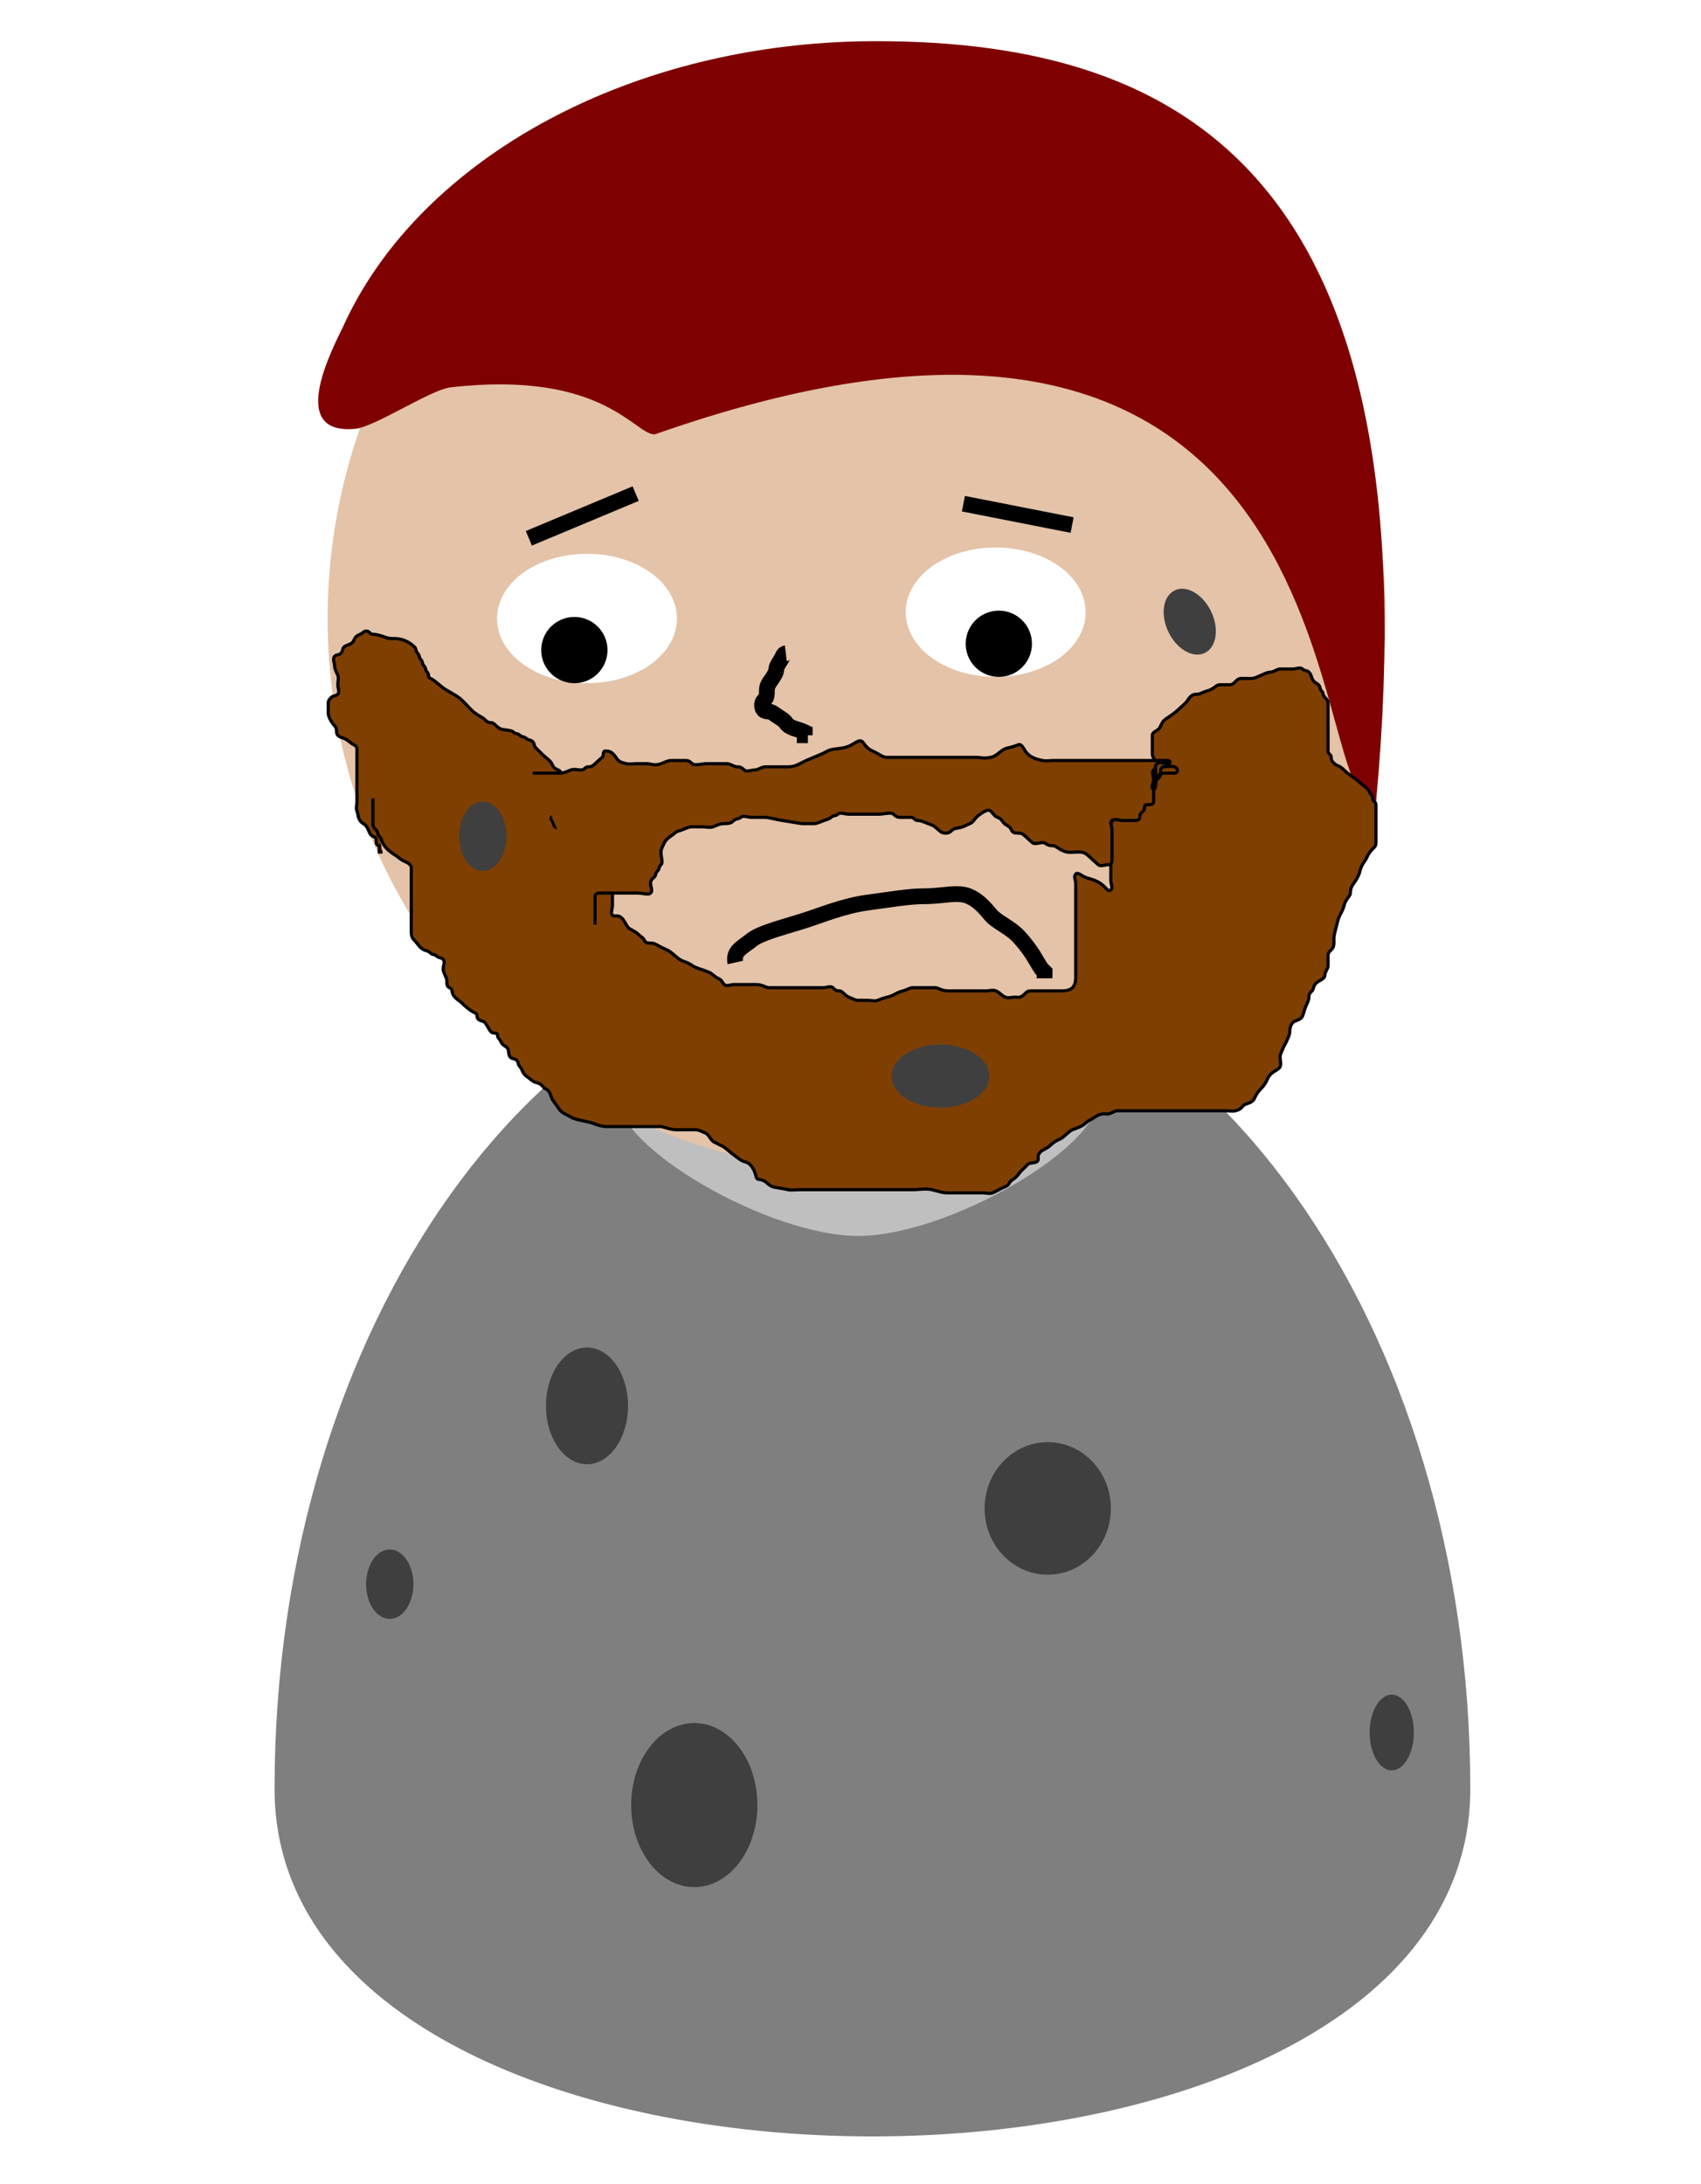 <?xml version="1.0"?><svg width="539" height="692" xmlns="http://www.w3.org/2000/svg">
 <title>james</title>
 <defs>
  <filter id="svg_26_blur" x="-50%" y="-50%" width="200%" height="200%">
   <feGaussianBlur stdDeviation="10"/>
  </filter>
  <filter id="svg_29_blur" x="-50%" y="-50%" width="200%" height="200%">
   <feGaussianBlur stdDeviation="6.5"/>
  </filter>
  <filter id="svg_30_blur">
   <feGaussianBlur stdDeviation="2.4"/>
  </filter>
  <filter id="svg_31_blur" x="-50%" y="-50%" width="200%" height="200%">
   <feGaussianBlur stdDeviation="7.6"/>
  </filter>
  <filter id="svg_33_blur" x="-50%" y="-50%" width="200%" height="200%">
   <feGaussianBlur stdDeviation="6.5"/>
  </filter>
  <filter id="svg_34_blur" x="-50%" y="-50%" width="200%" height="200%">
   <feGaussianBlur stdDeviation="8"/>
  </filter>
  <filter height="200%" width="200%" y="-50%" x="-50%" id="svg_42_blur">
   <feGaussianBlur stdDeviation="3" in="SourceGraphic"/>
  </filter>
  <filter height="200%" width="200%" y="-50%" x="-50%" id="svg_55_blur">
   <feGaussianBlur stdDeviation="0.1" in="SourceGraphic"/>
  </filter>
 </defs>
 <linearGradient y2="1.023" x2="0.819" y1="0.159" x1="0.181" id="XMLID_7_">
  <stop stop-color="#FFFFFF" offset="0"/>
  <stop stop-color="#9D9FA1" offset="1"/>
 </linearGradient>
 <g>
  <title>Layer 1</title>
  <path id="svg_1" d="m465.9,566.853c0,146.863 -378.9,146.863 -378.9,0c0,-146.864 84.82,-265.918 189.45,-265.918s189.45,119.054 189.45,265.918z" fill="#7f7f7f"/>
  <g id="svg_5">
   <g id="svg_6">
    <linearGradient gradientTransform="translate(2 0) translate(0 2) translate(311.358 436.649) scale(1.465 1.034) translate(-311.358 -436.649) translate(130.802 334.642) scale(1 0.647) translate(-130.802 -334.642) translate(130.802 517.572) scale(1.301 1) translate(-130.802 -517.572) translate(100.572 605.111) scale(1.006 1.325) translate(-100.572 -605.111) translate(99.931 369.297) scale(1 0.832) translate(-99.931 -369.297) translate(181.703 531.222) scale(0.974 0.954) translate(-181.703 -531.222) translate(104.688 557.119) scale(1 0.984) translate(-104.688 -557.119)" y2="0.022" x2="0.133" y1="0.722" x1="0.867" id="XMLID_9_">
     <stop stop-color="#971B1E" offset="0"/>
     <stop stop-color="#ED1C24" offset="1"/>
    </linearGradient>
    <path id="svg_7" d="m348.358,347.496c0,-16.386 -48.267,-15.217 -76.395,-15.217c-28.119,0 -76.377,-1.168 -76.377,15.217c0,16.4 48.257,44.153 76.377,44.153c28.129,-0.001 76.395,-27.753 76.395,-44.153z" fill="#bfbfbf"/>
   </g>
  </g>
  <g externalResourcesRequired="false" id="svg_12">
   <g id="svg_13">
    <linearGradient gradientTransform="translate(-3 3) translate(5 0) translate(-1 0) translate(1 0) translate(2 0) translate(0 2)" y2="0.154" x2="0.139" y1="0.846" x1="0.861" id="XMLID_11_">
     <stop stop-color="#D6A477" offset="0"/>
     <stop stop-color="#E4C3A8" offset="1"/>
    </linearGradient>
    <ellipse id="svg_14" ry="174.922" rx="167.633" cy="195.965" cx="271.45" fill="url(#XMLID_11_)"/>
   </g>
  </g>
  <g id="svg_15">
   <g id="svg_16">
    <linearGradient gradientTransform="translate(-1 -5) translate(2 0) translate(0 2)" y2="0.041" x2="0.23" y1="1.055" x1="0.953" id="XMLID_12_">
     <stop stop-color="#967348" offset="0"/>
     <stop stop-color="#D6A477" offset="1"/>
    </linearGradient>
    <path id="svg_17" d="m436.083,253.732c-23.312,7.08 0,-196.574 -228.531,-116.109c-6.216,0.548 -15.984,-20.483 -64.827,-14.869c-6.176,0.71 -23.953,12.52 -30.142,13.134c-19.804,1.846 -9.902,-20.303 -4.057,-31.974c2.946,-6.582 6.569,-12.954 10.807,-19.049c29.664,-42.667 89.443,-71.822 158.345,-71.822c98.444,0 176.626,43.73 158.404,240.518" fill="#7f0000"/>
   </g>
  </g>
  <ellipse ry="18" rx="26" id="svg_18" cy="194" cx="315.5" stroke-width="5" stroke="#ffffff" fill="#ffffff"/>
  <circle id="svg_19" r="8" cy="204" cx="316.5" stroke-width="5" stroke="#000000" fill="#000000"/>
  <ellipse id="svg_21" ry="18" rx="26" cy="196" cx="186" stroke-width="5" stroke="#ffffff" fill="#ffffff"/>
  <circle id="svg_20" r="8" cy="206" cx="182" stroke-width="5" stroke="#000000" fill="#000000"/>
  <path d="m249,207c0,0 -0.617,0.076 -1,1c-0.541,1.307 -2,3 -2,4c0,1 -0.693,2.186 -2,4c-0.827,1.147 -1,2 -1,3c0,2 -0.293,2.293 -1,3c-0.707,0.707 -0.707,2.293 0,3c0.707,0.707 1.853,0.173 3,1c1.814,1.307 3.474,2.149 4,3c1.176,1.902 4,2 6,3l0,1l1,0" id="svg_24" stroke-linecap="null" stroke-linejoin="null" stroke-dasharray="null" stroke-width="5" stroke="#000000" fill="none"/>
  <line transform="rotate(-40.136 184.5 163.5)" fill="none" stroke="#000000" stroke-width="5" stroke-dasharray="null" stroke-linejoin="null" stroke-linecap="null" x1="167" y1="158" x2="202" y2="169" id="svg_23"/>
  <line transform="rotate(31.109 322.5 163)" fill="none" stroke="#000000" stroke-width="5" stroke-dasharray="null" stroke-linejoin="null" stroke-linecap="null" x1="339" y1="157" x2="306" y2="169" id="svg_25"/>
  <ellipse fill="#3f3f3f" stroke-width="null" stroke-dasharray="null" stroke-linejoin="null" stroke-linecap="null" cx="332" cy="478" id="svg_26" rx="20" ry="21" filter="url(#svg_26_blur)"/>
  <ellipse fill="#3f3f3f" stroke-width="null" stroke-dasharray="null" stroke-linejoin="null" stroke-linecap="null" cx="43" cy="242" id="svg_27" rx="1"/>
  <ellipse fill="#3f3f3f" stroke-width="null" stroke-dasharray="null" stroke-linejoin="null" stroke-linecap="null" cx="180" cy="258" id="svg_28"/>
  <ellipse fill="#3f3f3f" stroke-width="null" stroke-dasharray="null" stroke-linejoin="null" stroke-linecap="null" cx="123.5" cy="502" id="svg_29" rx="7.5" ry="11" filter="url(#svg_29_blur)"/>
  <rect fill="#3f3f3f" stroke-width="null" stroke-dasharray="null" stroke-linejoin="null" stroke-linecap="null" x="127.8" y="240.123" width="3.037" height="39" id="svg_30" transform="rotate(-25.75 129.318 259.623)" filter="url(#svg_30_blur)"/>
  <ellipse fill="#3f3f3f" stroke-width="null" stroke-dasharray="null" stroke-linejoin="null" stroke-linecap="null" cx="441" cy="549" id="svg_31" rx="7" ry="12" filter="url(#svg_31_blur)"/>
  <ellipse fill="#3f3f3f" stroke-width="null" stroke-dasharray="null" stroke-linejoin="null" stroke-linecap="null" cx="619" cy="359" id="svg_32" rx="2"/>
  <ellipse fill="#7f7f7f" stroke-width="null" stroke-dasharray="null" stroke-linejoin="null" stroke-linecap="null" cx="365.5" cy="262" id="svg_33" rx="9.5" ry="12" filter="url(#svg_33_blur)"/>
  <rect fill="#7f7f7f" stroke-width="null" stroke-dasharray="null" stroke-linejoin="null" stroke-linecap="null" x="260.865" y="337.688" width="49.142" height="6.375" id="svg_34" transform="rotate(-13.092 285.436 340.875)" filter="url(#svg_34_blur)"/>
  <path d="m233,305c0,0 -0.23,-1.027 0,-2c0.514,-2.176 2.813,-3.207 5,-5c2.788,-2.286 9.045,-3.848 16,-6c6.042,-1.869 13.009,-4.93 21,-6c7.009,-0.939 13,-2 18,-2c6,0 10.304,-1.531 14,0c2.613,1.082 4.714,3.212 7,6c1.793,2.187 6.171,3.839 9,7c4.27,4.771 5,7 7,10l1,1l0,1l0,1" id="svg_39" stroke-linecap="null" stroke-linejoin="null" stroke-dasharray="null" stroke-width="5" stroke="#000000" fill="none"/>
  <path transform="rotate(-7.595 194 268.5)" filter="url(#svg_42_blur)" d="m194,255c0,0 0,2 0,5c0,4 0,9 0,14l0,3l0,3l0,2" id="svg_42" stroke-linecap="null" stroke-linejoin="null" stroke-dasharray="null" stroke-width="2" stroke="#000000" fill="none"/>
  <polyline id="svg_53" points="-126,329 -126,328 -126,327 " stroke-linecap="round" stroke-linejoin="null" stroke-dasharray="null" stroke="#000000" fill="none"/>
  <g filter="url(#svg_55_blur)" id="svg_55">
   <path d="m118.171,253c0,0 0,1 0,2c0,1 0,2 0,3c0,1 0,2 0,3c0,1 0.296,1.293 1.012,2c0.716,0.707 0.296,1.293 1.012,2c0.716,0.707 0.625,1.076 1.012,2c0.548,1.307 2.123,2.824 4.049,4c0.861,0.526 1.714,1.459 3.037,2c0.935,0.383 2.024,1 2.024,2c0,1 0,2 0,3c0,1 0,2 0,3c0,1 0,3 0,4c0,1 0,2 0,3c0,1 0,2 0,4c0,1 0,2 0,3c0,1 0,2 1.012,3c1.012,1 1.714,2.459 3.037,3c0.935,0.383 1.309,0.293 2.024,1c0.716,0.707 1.309,0.293 2.024,1c0.716,0.707 1.309,0.293 2.024,1c0.716,0.707 0,2 0,3c0,1 0.464,1.693 1.012,3c0.387,0.924 -0.31,2.459 1.012,3c0.935,0.383 0.625,1.076 1.012,2c0.548,1.307 2.024,2 3.037,3c1.012,1 2.726,2.459 4.049,3c0.935,0.383 0.296,1.293 1.012,2c0.716,0.707 1.309,0.293 2.024,1c0.716,0.707 1.309,2.293 2.024,3c0.716,0.707 2.024,0 2.024,1c0,1 0.625,1.076 1.012,2c0.548,1.307 1.309,1.293 2.024,2c0.716,0.707 0.296,2.293 1.012,3c0.716,0.707 1.309,0.293 2.024,1c0.716,0.707 0.296,1.293 1.012,2c0.716,0.707 0.863,2.173 2.024,3c1.836,1.307 2.051,1.77 3.037,2c2.203,0.514 2.101,1.617 3.037,2c1.322,0.541 1.477,1.693 2.024,3c0.387,0.924 1.492,2.149 2.024,3c1.19,1.902 2.123,1.824 4.049,3c0.861,0.526 2.051,0.77 3.037,1c2.203,0.514 3.114,0.617 4.049,1c1.323,0.541 3.037,1 4.049,1c1.012,0 2.024,0 3.037,0c1.012,0 2.024,0 4.049,0c1.012,0 2.024,0 4.049,0c2.024,0 4.049,0 6.073,0c1.012,0 3.037,1 5.061,1c1.012,0 2.024,0 3.037,0c1.012,0 2.024,0 3.037,0c1.012,0 2.101,0.617 3.037,1c1.322,0.541 1.714,2.459 3.037,3c0.935,0.383 1.089,0.617 2.024,1c1.322,0.541 2.213,1.693 4.049,3c1.161,0.827 1.714,1.459 3.037,2c0.935,0.383 1.309,0.293 2.024,1c0.716,0.707 1.504,1.824 2.024,4c0.233,0.973 1.089,0.617 2.024,1c1.322,0.541 1.714,1.459 3.037,2c0.935,0.383 2.858,0.486 5.061,1c0.985,0.23 2.024,0 4.049,0c2.024,0 3.037,0 5.061,0c2.024,0 4.049,0 6.073,0c1.012,0 2.024,0 3.037,0c1.012,0 3.037,0 5.061,0c1.012,0 3.037,0 4.049,0c1.012,0 2.024,0 3.037,0c2.024,0 3.037,0 4.049,0c3.037,0 4.049,0 5.061,0c2.024,0 4.103,-0.46 6.073,0c2.203,0.514 3.037,1 5.061,1c1.012,0 3.037,0 4.049,0c2.024,0 3.037,0 4.049,0c1.012,0 2.024,0 3.037,0c1.012,0 2.101,0.383 3.037,0c1.322,-0.541 2.178,-1.235 4.049,-2c1.322,-0.541 1.163,-1.474 2.024,-2c1.925,-1.176 2.024,-2 3.037,-3c1.012,-1 1.309,-1.293 2.024,-2c0.716,-0.707 2.321,-0.293 3.037,-1c0.716,-0.707 -0.419,-1.586 1.012,-3c0.716,-0.707 2.024,-1 3.037,-2c1.012,-1 2.101,-1.617 3.037,-2c1.322,-0.541 2.726,-2.459 4.049,-3c0.935,-0.383 3.037,-1 4.049,-2c1.012,-1 1.875,-1.173 3.037,-2c1.836,-1.307 3.037,-1 4.049,-1c1.012,0 2.024,-1 3.037,-1c1.012,0 2.024,0 3.037,0c2.024,0 3.037,0 5.061,0c2.024,0 3.037,0 4.049,0c2.024,0 4.049,0 6.073,0c1.012,0 3.037,0 4.049,0c1.012,0 3.037,0 4.049,0c1.012,0 3.037,0 4.049,0c2.024,0 3.037,0 4.049,0c1.012,0 2.051,0.23 3.037,0c2.203,-0.514 2.101,-1.617 3.037,-2c1.322,-0.541 2.489,-0.693 3.037,-2c0.387,-0.924 1.012,-2 2.024,-3c1.012,-1 1.637,-2.076 2.024,-3c1.096,-2.613 3.501,-2.693 4.049,-4c0.387,-0.924 0,-2 0,-3c0,-1 0.464,-1.693 1.012,-3c0.387,-0.924 0.625,-1.076 1.012,-2c0.548,-1.307 1.012,-2 1.012,-3c0,-1 0.296,-2.293 1.012,-3c0.716,-0.707 2.489,-0.693 3.037,-2c0.387,-0.924 0.625,-2.076 1.012,-3c0.548,-1.307 1.012,-2 1.012,-3c0,-1 0.296,-1.293 1.012,-2c0.716,-0.707 0.099,-1.824 2.024,-3c0.861,-0.526 2.024,-1 2.024,-2c0,-1 1.012,-2 1.012,-3c0,-1 0,-2 0,-3c0,-1 0.296,-1.293 1.012,-2c1.431,-1.414 0.492,-2.824 1.012,-5c0.465,-1.947 0.78,-3.027 1.012,-4c0.52,-2.176 1.559,-3.053 2.024,-5c0.52,-2.176 2.024,-3 2.024,-4c0,-1 0.175,-1.853 1.012,-3c1.323,-1.814 1.792,-3.027 2.024,-4c0.52,-2.176 1.637,-3.076 2.024,-4c0.548,-1.307 1.309,-2.293 2.024,-3c0.716,-0.707 1.012,-1 1.012,-2c0,-1 0,-2 0,-3c0,-1 0,-2 0,-3c0,-1 0,-2 0,-3c0,-1 0,-2 0,-3c0,-1 -1.012,-1 -1.012,-2c0,-1 -0.625,-1.076 -1.012,-2c-0.548,-1.307 -2.024,-2 -3.037,-3c-1.012,-1 -3.461,-2.419 -5.061,-4c-1.6,-1.581 -2.321,-1.293 -3.037,-2c-0.716,-0.707 -1.012,-1 -1.012,-2c0,-1 -1.012,-1 -1.012,-2c0,-1 0,-2 0,-3c0,-1 0,-2 0,-3c0,-1 0,-2 0,-3c0,-1 0,-2 0,-3c0,-1 0,-2 0,-3c0,-1 -0.296,-1.293 -1.012,-2c-0.716,-0.707 -0.296,-1.293 -1.012,-2c-0.716,-0.707 -0.296,-1.293 -1.012,-2c-0.716,-0.707 -1.477,-0.693 -2.024,-2c-0.387,-0.924 -0.296,-1.293 -1.012,-2c-0.716,-0.707 -1.309,-0.293 -2.024,-1c-0.716,-0.707 -2.024,0 -3.037,0c-1.012,0 -2.024,0 -4.049,0c-1.012,0 -2.024,1 -3.037,1c-1.012,0 -2.101,0.617 -3.037,1c-1.322,0.541 -2.024,1 -3.037,1c-1.012,0 -2.024,0 -3.037,0c-1.012,0 -1.309,0.293 -2.024,1c-0.716,0.707 -1.012,1 -2.024,1c-1.012,0 -2.024,0 -3.037,0c-1.012,0 -1.846,1.486 -4.049,2c-0.985,0.23 -2.024,1 -3.037,1c-1.012,0 -1.847,0.098 -3.037,2c-0.532,0.851 -2.024,2 -3.037,3c-1.012,1 -2.213,1.693 -4.049,3c-1.161,0.827 -1.309,2.293 -2.024,3c-0.716,0.707 -2.024,1 -2.024,2c0,1 0,2 0,3c0,1 0,2 0,3c0,1 1.012,2 1.012,3c0,1 0,2 0,3c0,1 0,2 -1.012,2c-1.012,0 -1.309,0.293 -2.024,1c-0.716,0.707 -1.309,0.293 -2.024,1c-0.716,0.707 -2.489,1.693 -3.037,3c-0.775,1.848 -1.25,2.152 -2.024,4c-0.548,1.307 -1.309,2.293 -2.024,3c-0.716,0.707 -1.477,0.693 -2.024,2c-0.387,0.924 0,2 0,3c0,1 0,2 0,3c0,1 0,2 0,3c0,1 0,2 0,3c0,1 0,2 0,3c0,1 0,2 0,3c0,1 0.716,2.293 0,3c-0.716,0.707 -1.309,-0.293 -2.024,-1c-0.716,-0.707 -1.714,-1.459 -3.037,-2c-0.935,-0.383 -2.101,-0.617 -3.037,-1c-1.323,-0.541 -2.321,-1.707 -3.037,-1c-0.716,0.707 0,2 0,3c0,2 0,3 0,4c0,1 0,2 0,3c0,1 0,2 0,3c0,1 0,2 0,3c0,1 0,2 0,3c0,1 0,3 0,4c0,1 0,2 0,3c0,1 0,3 0,4c0,1 0,2 0,3c0,1 -0.296,2.293 -1.012,3c-0.716,0.707 -2.024,1 -3.037,1c-1.012,0 -2.024,0 -3.037,0c-2.024,0 -3.037,0 -4.049,0c-1.012,0 -2.024,0 -3.037,0c-1.012,0 -1.309,0.293 -2.024,1c-1.431,1.414 -2.024,1 -3.037,1c-1.012,0 -2.101,0.383 -3.037,0c-1.322,-0.541 -1.714,-1.459 -3.037,-2c-0.935,-0.383 -2.024,0 -3.037,0c-1.012,0 -2.024,0 -3.037,0c-1.012,0 -2.024,0 -3.037,0c-1.012,0 -2.024,0 -3.037,0c-1.012,0 -2.024,0 -3.037,0c-2.024,0 -3.037,-1 -4.049,-1c-1.012,0 -3.037,0 -4.049,0c-1.012,0 -2.024,0 -3.037,0c-1.012,0 -2.051,0.77 -3.037,1c-2.203,0.514 -2.858,1.486 -5.061,2c-0.985,0.23 -1.714,0.459 -3.037,1c-0.935,0.383 -2.024,0 -3.037,0c-1.012,0 -2.024,0 -3.037,0c-1.012,0 -1.166,-0.235 -3.037,-1c-1.322,-0.541 -2.024,-2 -3.037,-2c-1.012,0 -1.309,-0.293 -2.024,-1c-0.716,-0.707 -2.024,0 -3.037,0c-1.012,0 -2.024,0 -4.049,0c-2.024,0 -3.037,0 -5.061,0c-1.012,0 -3.037,0 -4.049,0c-2.024,0 -3.037,0 -4.049,0c-1.012,0 -2.024,-1 -4.049,-1c-1.012,0 -2.024,0 -4.049,0c-1.012,0 -2.024,0 -3.037,0c-1.012,0 -2.321,0.707 -3.037,0c-0.716,-0.707 -0.702,-1.459 -2.024,-2c-0.935,-0.383 -1.714,-1.459 -3.037,-2c-1.87,-0.765 -3.9,-1.173 -5.061,-2c-1.836,-1.307 -2.888,-1.173 -4.049,-2c-1.836,-1.307 -2.726,-2.459 -4.049,-3c-1.87,-0.765 -2.726,-1.459 -4.049,-2c-0.935,-0.383 -2.489,0.307 -3.037,-1c-0.387,-0.924 -1.012,-1 -2.024,-2c-1.012,-1 -2.321,-1.293 -3.037,-2c-0.716,-0.707 -1.309,-2.293 -2.024,-3c-1.431,-1.414 -2.321,-0.293 -3.037,-1c-0.716,-0.707 0,-2 0,-3c0,-1 0,-2 0,-3c0,-1 0,-2 0,-3c0,-1 0,-2 0,-3c0,-1 0.716,-2.293 0,-3c-0.716,-0.707 -0.296,-1.293 -1.012,-2c-0.716,-0.707 -1.637,-0.076 -2.024,-1c-0.548,-1.307 -1.637,-1.076 -2.024,-2c-0.548,-1.307 -2.024,-1 -3.037,-2c-1.012,-1 -3.114,-1.617 -4.049,-2c-1.322,-0.541 -2.321,-2.293 -3.037,-3c-1.431,-1.414 -2.321,-0.293 -3.037,-1c-0.716,-0.707 -0.296,-1.293 -1.012,-2c-0.716,-0.707 0.464,-1.693 1.012,-3c0.387,-0.924 1.012,-1 2.024,-2c1.012,-1 2.024,-1 2.024,-2c0,-1 0,-2 0,-3c0,-1 0,-2 -1.012,-3c-1.012,-1 -0.702,-2.459 -2.024,-3c-0.935,-0.383 -1.477,-0.693 -2.024,-2c-0.387,-0.924 -2.024,-2 -3.037,-3c-1.012,-1 -1.309,-1.293 -2.024,-2c-0.716,-0.707 -0.296,-1.293 -1.012,-2c-0.716,-0.707 -1.309,-0.293 -2.024,-1c-0.716,-0.707 -1.309,-0.293 -2.024,-1c-0.716,-0.707 -1.309,-0.293 -2.024,-1c-0.716,-0.707 -3.114,-0.617 -4.049,-1c-1.322,-0.541 -2.024,-2 -3.037,-2c-1.012,0 -1.309,-0.293 -2.024,-1c-0.716,-0.707 -1.2,-0.693 -3.037,-2c-1.161,-0.827 -2.448,-2.419 -4.049,-4c-1.6,-1.581 -4.237,-2.693 -6.073,-4c-1.161,-0.827 -2.726,-2.459 -4.049,-3c-0.935,-0.383 -0.296,-1.293 -1.012,-2c-0.716,-0.707 -0.296,-1.293 -1.012,-2c-0.716,-0.707 -0.296,-1.293 -1.012,-2c-0.716,-0.707 -0.296,-1.293 -1.012,-2c-0.716,-0.707 -0.296,-1.293 -1.012,-2c-0.716,-0.707 -1.714,-1.459 -3.037,-2c-2.805,-1.148 -4.203,-0.235 -6.073,-1c-1.322,-0.541 -3.037,-1 -4.049,-1c-1.012,0 -1.012,-1 -2.024,-1c-1.012,0 -1.089,0.617 -2.024,1c-1.323,0.541 -1.637,1.076 -2.024,2c-0.548,1.307 -2.321,1.293 -3.037,2c-0.716,0.707 -0.296,1.293 -1.012,2c-0.716,0.707 -1.309,0.293 -2.024,1c-0.716,0.707 0,2 0,3c0,1 0.464,1.693 1.012,3c0.387,0.924 0,2 0,3c0,1 0.716,2.293 0,3c-0.716,0.707 -1.309,0.293 -2.024,1c-0.716,0.707 -1.012,1 -1.012,2c0,1 0,2 0,3c0,1 1.012,3 2.024,4c1.012,1 0.296,2.293 1.012,3c0.716,0.707 1.089,0.617 2.024,1c1.322,0.541 2.101,1.617 3.037,2c1.322,0.541 1.012,2 1.012,3c0,1 0,2 0,3c0,1 0,2 0,3c0,1 0,2 0,3c0,1 0,2 0,3c0,1 0,2 0,3c0,1 -0.387,2.076 0,3c0.548,1.307 0.099,2.824 2.024,4c0.861,0.526 1.25,1.152 2.024,3c0.548,1.307 2.024,1 2.024,2c0,1 0,2 1.012,2l0,1l0,1l1.012,0" id="svg_48" stroke-linecap="null" stroke-linejoin="null" stroke-dasharray="null" stroke="#000000" fill="#7f3f00"/>
   <path d="m168.78,245c0,0 1.099,0 2.199,0c1.099,0 2.199,0 3.298,0c1.099,0 2.199,0 3.298,0c1.099,0 1.862,-0.459 3.298,-1c1.016,-0.383 2.199,0 3.298,0c1.099,0 1.099,-1 2.199,-1c1.099,0 1.421,-0.293 2.199,-1c0.777,-0.707 1.421,-1.293 2.199,-2c0.777,-0.707 0,-2 1.099,-2c1.099,0 2.006,0.098 3.298,2c0.578,0.851 0.906,1.486 3.298,2c1.07,0.23 2.199,0 3.298,0c1.099,0 2.199,0 3.298,0c1.099,0 2.366,0.765 4.397,0c1.436,-0.541 2.199,-1 3.298,-1c1.099,0 3.298,0 4.397,0c1.099,0 1.421,0.293 2.199,1c0.777,0.707 3.298,0 4.397,0c1.099,0 2.199,0 3.298,0c1.099,0 2.199,0 3.298,0c1.099,0 2.199,1 3.298,1c1.099,0 1.421,0.293 2.199,1c0.777,0.707 2.199,0 3.298,0c1.099,0 2.199,-1 3.298,-1c1.099,0 2.199,0 3.298,0c1.099,0 2.199,0 3.298,0c1.099,0 2.271,0.122 4.397,-1c3.428,-1.81 5.366,-2.19 8.795,-4c2.126,-1.122 4.738,-0.337 7.695,-2c1.323,-0.744 2.521,-1.707 3.298,-1c0.777,0.707 1.099,2 3.298,3c2.199,1 3.298,2 4.397,2c1.099,0 2.199,0 3.298,0c1.099,0 2.199,0 3.298,0c1.099,0 3.298,0 4.397,0c1.099,0 3.298,0 4.397,0c1.099,0 3.298,0 4.397,0c2.199,0 3.298,0 4.397,0c1.099,0 2.199,0 4.397,0c1.099,0 2.257,0.46 4.397,0c2.392,-0.514 3.104,-2.486 5.497,-3c1.07,-0.23 1.862,-0.459 3.298,-1c1.016,-0.383 1.621,1.149 2.199,2c1.292,1.902 3.104,2.486 5.497,3c1.07,0.23 2.199,0 3.298,0c1.099,0 3.298,0 4.397,0c1.099,0 2.199,0 4.397,0c1.099,0 2.199,0 3.298,0c1.099,0 2.199,0 3.298,0c1.099,0 2.199,0 3.298,0c1.099,0 2.199,0 3.298,0c1.099,0 2.199,0 3.298,0c1.099,0 2.199,0 4.397,0c1.099,0 2.199,0 3.298,0c1.099,0 2.199,0 3.298,0c1.099,0 1.099,1 0,1c-1.099,0 -2.521,-0.707 -3.298,0c-0.777,0.707 -0.322,1.293 -1.099,2c-0.777,0.707 0,2 0,3c0,1 -1.099,3 0,3c1.099,0 0.322,-2.293 1.099,-3c0.777,-0.707 1.099,-1 1.099,-2c0,-1 0,-2 1.099,-2c1.099,0 2.282,-0.383 3.298,0c1.436,0.541 1.099,2 0,2c-1.099,0 -2.199,0 -3.298,0c-1.099,0 -1.421,0.293 -2.199,1c-0.777,0.707 -1.099,1 -1.099,2c0,1 0,2 0,3c0,1 0,2 0,3c0,1 -1.099,1 -2.199,1c-1.099,0 -0.322,1.293 -1.099,2c-0.777,0.707 -1.099,1 -1.099,2c0,1 -1.099,1 -2.199,1c-1.099,0 -2.199,0 -3.298,0c-1.099,0 -2.521,-0.707 -3.298,0c-0.777,0.707 0,2 0,3c0,1 0,2 0,3c0,1 0,2 0,3c0,1 0,2 0,3c0,1 0,2 -1.099,2c-1.099,0 -2.521,0.707 -3.298,0c-0.777,-0.707 -2.199,-2 -3.298,-3c-1.099,-1 -2.199,-1 -3.298,-1c-1.099,0 -2.228,0.23 -3.298,0c-2.392,-0.514 -3.298,-2 -4.397,-2c-2.199,0 -2.199,-1 -3.298,-1c-1.099,0 -2.521,0.707 -3.298,0c-0.777,-0.707 -1.421,-1.293 -2.199,-2c-0.777,-0.707 -1.099,-1 -2.199,-1c-1.099,0 -1.778,-0.076 -2.199,-1c-0.595,-1.307 -1.421,-1.293 -2.199,-2c-0.777,-0.707 -0.762,-1.459 -2.199,-2c-1.016,-0.383 -1.421,-1.293 -2.199,-2c-0.777,-0.707 -2.037,0.173 -3.298,1c-1.994,1.307 -1.862,2.459 -3.298,3c-1.016,0.383 -1.183,0.617 -2.199,1c-1.436,0.541 -2.521,0.293 -3.298,1c-0.777,0.707 -1.099,1 -2.199,1c-1.099,0 -1.421,-0.293 -2.199,-1c-1.555,-1.414 -1.862,-1.459 -3.298,-2c-1.016,-0.383 -2.199,-1 -3.298,-1c-1.099,0 -1.099,-1 -2.199,-1c-1.099,0 -2.199,0 -3.298,0c-1.099,0 -1.421,-0.293 -2.199,-1c-0.777,-0.707 -3.298,0 -4.397,0c-1.099,0 -2.199,0 -3.298,0c-1.099,0 -2.199,0 -3.298,0c-1.099,0 -2.199,0 -3.298,0c-1.099,0 -2.521,-0.707 -3.298,0c-0.777,0.707 -1.421,0.293 -2.199,1c-0.777,0.707 -1.183,0.617 -2.199,1c-1.436,0.541 -2.199,1 -3.298,1c-1.099,0 -2.199,0 -3.298,0c-1.099,0 -3.165,-0.493 -6.596,-1c-2.17,-0.32 -4.397,-1 -5.497,-1c-1.099,0 -3.298,0 -4.397,0c-1.099,0 -2.521,-0.707 -3.298,0c-0.777,0.707 -1.421,0.293 -2.199,1c-0.777,0.707 -1.099,1 -3.298,1c-1.099,0 -1.862,0.459 -3.298,1c-1.016,0.383 -2.199,0 -3.298,0c-1.099,0 -2.199,0 -3.298,0c-1.099,0 -1.862,0.459 -3.298,1c-1.016,0.383 -1.421,0.293 -2.199,1c-0.777,0.707 -2.703,1.693 -3.298,3c-0.421,0.924 -1.099,2 -1.099,3c0,2 0.777,3.293 0,4c-0.777,0.707 -0.322,1.293 -1.099,2c-0.777,0.707 -0.322,1.293 -1.099,2c-0.777,0.707 -1.099,1 -1.099,2c0,1 0.777,2.293 0,3c-0.777,0.707 -2.199,0 -4.397,0c-1.099,0 -3.298,0 -5.497,0c-2.199,0 -4.397,0 -5.497,0c-1.099,0 -2.199,0 -2.199,1c0,1 0,2 0,3c0,1 0,2 0,3c0,1 0,2 0,3l0,-1l0,-1l0,-1" id="svg_50" stroke-linecap="null" stroke-linejoin="null" stroke-dasharray="null" stroke="#000000" fill="#7f3f00"/>
  </g>
  <path d="m139,249c0,0 -0.293,0.293 -1,1c-1.414,1.414 -2.293,0.293 -3,1c-0.707,0.707 0,2 0,3c0,1 0,2 0,3c0,1 0,2 0,3c0,1 0.84,3.013 1,4c0.507,3.121 3.419,4.419 5,6c1.581,1.581 2,5 3,5l0,1l1,0l0,-1" id="svg_56" stroke-linecap="null" stroke-linejoin="null" stroke-dasharray="null" stroke-width="null" stroke="#000000" fill="none"/>
  <path d="m174,272c-1,0 -1.076,0.617 -2,1c-1.307,0.541 -0.693,2.459 -2,3c-0.924,0.383 -1,1 -1,2c0,1 0,2 0,3c0,1 0,2 0,3c0,1 0.459,2.693 1,4c0.383,0.924 1,2 1,3c0,1 -0.526,2.149 0,3c1.176,1.902 1.337,2.31 3,5c0.744,1.203 1,2 1,4c0,1 0,2 1,2l1,0" id="svg_57" stroke-linecap="null" stroke-linejoin="null" stroke-dasharray="null" stroke-width="null" stroke="#000000" fill="none"/>
  <path d="m218,331c0,1 0,2 0,3c0,1 0,2 0,3c0,1 0.617,2.076 1,3c0.541,1.307 0.617,2.076 1,3c0.541,1.307 2,2 3,3c1,1 0.693,2.459 2,3c0.924,0.383 2,0 3,0c1,0 2,0 3,0l2,0" id="svg_58" stroke-linecap="null" stroke-linejoin="null" stroke-dasharray="null" stroke-width="null" stroke="#000000" fill="none"/>
  <path d="m269,351c1,2 2,2 3,3c1,1 1.853,3.173 3,4c1.814,1.307 3.186,1.693 5,3c1.147,0.827 3,2 5,2c2,0 3.693,1.459 5,2c1.848,0.765 4,0 6,0l1,0l1,0l1,0" id="svg_59" stroke-linecap="null" stroke-linejoin="null" stroke-dasharray="null" stroke-width="null" stroke="#000000" fill="none"/>
  <path d="m406,267c0,0 0.144,0.934 1,3c1.21,2.922 3.486,4.824 4,7c0.46,1.947 0.257,2.797 1,4c1.663,2.69 0.235,4.152 1,6c0.541,1.307 2.173,2.853 3,4c1.307,1.814 2.714,4.212 5,7c0.897,1.094 1,2 1,3l-1,0" id="svg_60" stroke-linecap="null" stroke-linejoin="null" stroke-dasharray="null" stroke-width="null" stroke="#000000" fill="none"/>
  <polyline id="svg_61" points="405,321 404,321 " stroke-linecap="round" stroke-linejoin="null" stroke-dasharray="null" stroke-width="null" stroke="#000000" fill="none"/>
  <path d="m391,288c0,0 0,4 0,6c0,4 0,7 0,10c0,4 0,6 0,9c0,3 0,5 0,6l-1,0l0,1" id="svg_62" stroke-linecap="null" stroke-linejoin="null" stroke-dasharray="null" stroke-width="null" stroke="#000000" fill="none"/>
  <path transform="rotate(-98.746 377.5 334)" d="m382,326c-1,1 -1.459,1.693 -2,3c-0.383,0.924 -1,2 -2,3c-1,1 -2,2 -2,3c0,1 -1,1 -1,2c0,2 0,3 -1,4l-1,1" id="svg_63" stroke-linecap="null" stroke-linejoin="null" stroke-dasharray="null" stroke-width="null" stroke="#000000" fill="none"/>
  <path d="m375,269c0,0 0.486,0.824 1,3c0.46,1.947 0.693,3.186 2,5c0.827,1.147 1,4 1,5c0,1 0,3 0,5c0,1 0,2 0,3l0,1" id="svg_64" stroke-linecap="null" stroke-linejoin="null" stroke-dasharray="null" stroke-width="null" stroke="#000000" fill="none"/>
  <path d="m393,230c0,0 1.173,0.853 2,2c1.307,1.814 1.77,4.027 2,5c0.514,2.176 2.459,3.693 3,5c1.148,2.772 0,5 1,8c1,3 1.693,5.186 3,7c0.827,1.147 1,2 1,3l-1,0l-1,0" id="svg_65" stroke-linecap="null" stroke-linejoin="null" stroke-dasharray="null" stroke-width="null" stroke="#000000" fill="none"/>
  <path d="m363,252c0,0 0,1 0,2c0,1 -0.148,2.228 1,5c0.541,1.307 1,3 1,4l1,1l0,1l0,1" id="svg_66" stroke-linecap="null" stroke-linejoin="null" stroke-dasharray="null" stroke-width="null" stroke="#000000" fill="none"/>
  <path d="m317,331c0,0 0.54,1.053 1,3c0.514,2.176 3,3 3,5l0,1l0,1" id="svg_67" stroke-linecap="null" stroke-linejoin="null" stroke-dasharray="null" stroke-width="null" stroke="#000000" fill="none"/>
  <path d="m351,333c0,0 -0.617,1.076 -1,2c-1.082,2.613 -2.693,4.186 -4,6c-0.827,1.147 -2.824,2.098 -4,4c-0.526,0.851 -2,3 -4,5l-1,0l-1,0" id="svg_68" stroke-linecap="null" stroke-linejoin="null" stroke-dasharray="null" stroke-width="null" stroke="#000000" fill="none"/>
  <ellipse id="svg_70" fill="#3f3f3f" stroke-width="null" stroke-dasharray="null" stroke-linejoin="null" stroke-linecap="null" cx="220" cy="572" rx="20" ry="26" filter="url(#svg_26_blur)"/>
  <ellipse id="svg_71" fill="#3f3f3f" stroke-width="null" stroke-dasharray="null" stroke-linejoin="null" stroke-linecap="null" cx="186" cy="445.5" rx="13" ry="18.5" filter="url(#svg_26_blur)"/>
  <ellipse id="svg_72" fill="#3f3f3f" stroke-width="null" stroke-dasharray="null" stroke-linejoin="null" stroke-linecap="null" cx="298" cy="341" rx="15.5" ry="10" filter="url(#svg_29_blur)"/>
  <ellipse id="svg_73" fill="#3f3f3f" stroke-width="null" stroke-dasharray="null" stroke-linejoin="null" stroke-linecap="null" cx="153" cy="265" rx="7.5" ry="11" filter="url(#svg_29_blur)"/>
  <ellipse transform="rotate(-25.641 377 197)" id="svg_74" fill="#3f3f3f" stroke-width="null" stroke-dasharray="null" stroke-linejoin="null" stroke-linecap="null" cx="377" cy="197" rx="7.5" ry="11" filter="url(#svg_29_blur)"/>
 </g>
</svg>